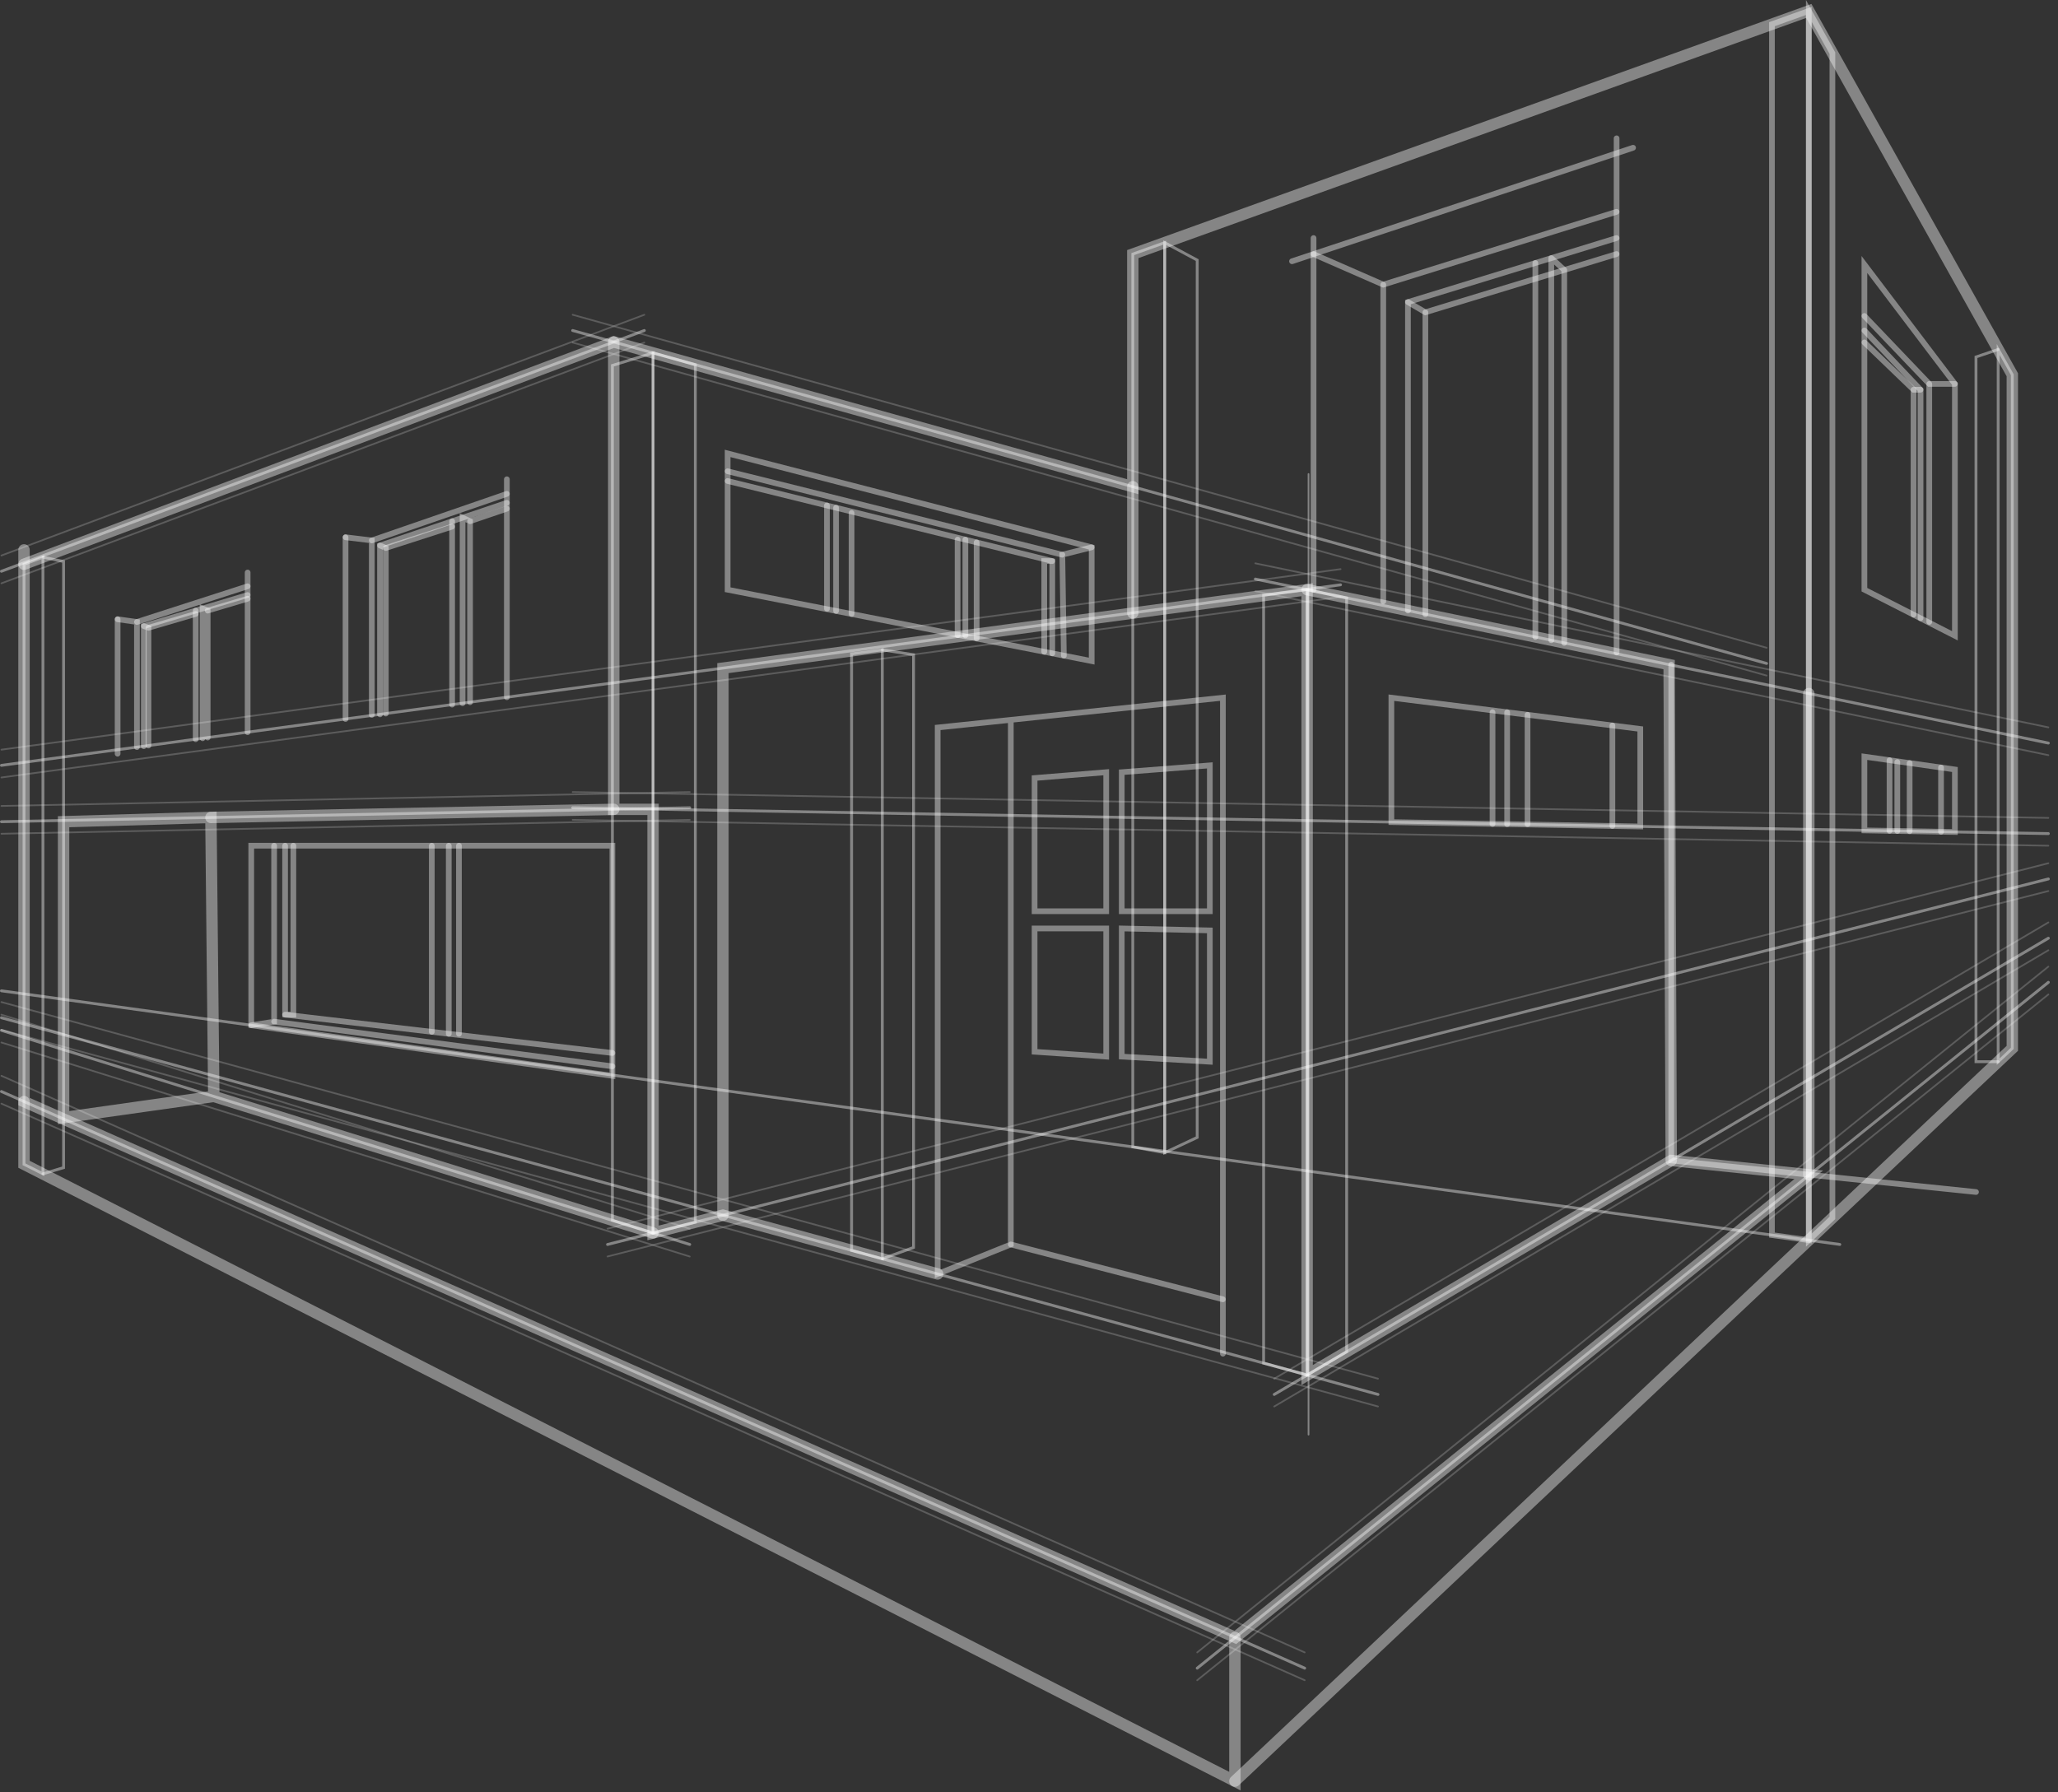 <svg width="186" height="162" viewBox="0 0 186 162" fill="none" xmlns="http://www.w3.org/2000/svg">
<rect x="0" y="0" width="186" height="162" fill="#333333" stroke="none"/>
<path d="M185.129 88.785L108.202 150.776" stroke="white" stroke-opacity="0.4" stroke-width="0.258" stroke-miterlimit="10" stroke-linecap="round"/>
<path d="M0.129 51.633L58.235 29.873" stroke="white" stroke-opacity="0.4" stroke-width="0.258" stroke-miterlimit="10" stroke-linecap="round"/>
<path d="M159.663 59.965L51.757 29.873" stroke="white" stroke-opacity="0.4" stroke-width="0.258" stroke-miterlimit="10" stroke-linecap="round"/>
<path d="M0.129 93.129L62.336 112.479" stroke="white" stroke-opacity="0.4" stroke-width="0.258" stroke-miterlimit="10" stroke-linecap="round"/>
<path d="M117.916 150.776L0.129 98.656" stroke="white" stroke-opacity="0.4" stroke-width="0.258" stroke-miterlimit="10" stroke-linecap="round"/>
<path d="M113.457 52.336L185.129 67.162" stroke="white" stroke-opacity="0.4" stroke-width="0.258" stroke-miterlimit="10" stroke-linecap="round"/>
<path d="M121.157 52.857L0.129 69.176" stroke="white" stroke-opacity="0.4" stroke-width="0.258" stroke-miterlimit="10" stroke-linecap="round"/>
<path d="M0.129 91.99L124.542 126.035" stroke="white" stroke-opacity="0.4" stroke-width="0.258" stroke-miterlimit="10" stroke-linecap="round"/>
<path d="M115.164 126.037L185.129 84.799" stroke="white" stroke-opacity="0.4" stroke-width="0.258" stroke-miterlimit="10" stroke-linecap="round"/>
<path d="M62.336 73.008L0.129 74.269" stroke="white" stroke-opacity="0.4" stroke-width="0.258" stroke-miterlimit="10" stroke-linecap="round"/>
<path d="M51.757 73.008L185.129 75.345" stroke="white" stroke-opacity="0.4" stroke-width="0.258" stroke-miterlimit="10" stroke-linecap="round"/>
<path d="M54.908 112.481L185.129 79.443" stroke="white" stroke-opacity="0.4" stroke-width="0.258" stroke-miterlimit="10" stroke-linecap="round"/>
<g opacity="0.5">
<path d="M185.129 87.367L108.202 149.353" stroke="white" stroke-opacity="0.4" stroke-width="0.154" stroke-miterlimit="10" stroke-linecap="round"/>
<path d="M0.129 50.209L58.235 28.449" stroke="white" stroke-opacity="0.4" stroke-width="0.154" stroke-miterlimit="10" stroke-linecap="round"/>
<path d="M159.663 58.546L51.757 28.449" stroke="white" stroke-opacity="0.4" stroke-width="0.154" stroke-miterlimit="10" stroke-linecap="round"/>
<path d="M0.129 91.709L62.336 111.055" stroke="white" stroke-opacity="0.4" stroke-width="0.154" stroke-miterlimit="10" stroke-linecap="round"/>
<path d="M117.916 149.352L0.129 97.236" stroke="white" stroke-opacity="0.4" stroke-width="0.154" stroke-miterlimit="10" stroke-linecap="round"/>
<path d="M113.457 50.916L185.129 65.742" stroke="white" stroke-opacity="0.4" stroke-width="0.154" stroke-miterlimit="10" stroke-linecap="round"/>
<path d="M121.157 51.44L0.129 67.758" stroke="white" stroke-opacity="0.4" stroke-width="0.154" stroke-miterlimit="10" stroke-linecap="round"/>
<path d="M0.129 90.57L124.542 124.611" stroke="white" stroke-opacity="0.4" stroke-width="0.154" stroke-miterlimit="10" stroke-linecap="round"/>
<path d="M115.164 124.611L185.129 83.373" stroke="white" stroke-opacity="0.4" stroke-width="0.154" stroke-miterlimit="10" stroke-linecap="round"/>
<path d="M62.336 71.588L0.129 72.845" stroke="white" stroke-opacity="0.4" stroke-width="0.154" stroke-miterlimit="10" stroke-linecap="round"/>
<path d="M51.757 71.588L185.129 73.925" stroke="white" stroke-opacity="0.4" stroke-width="0.154" stroke-miterlimit="10" stroke-linecap="round"/>
<path d="M54.908 111.054L185.129 78.022" stroke="white" stroke-opacity="0.4" stroke-width="0.154" stroke-miterlimit="10" stroke-linecap="round"/>
</g>
<g opacity="0.5">
<path d="M185.129 89.881L108.202 151.867" stroke="white" stroke-opacity="0.4" stroke-width="0.154" stroke-miterlimit="10" stroke-linecap="round"/>
<path d="M0.129 52.723L58.235 30.963" stroke="white" stroke-opacity="0.4" stroke-width="0.154" stroke-miterlimit="10" stroke-linecap="round"/>
<path d="M159.663 61.06L51.757 30.963" stroke="white" stroke-opacity="0.4" stroke-width="0.154" stroke-miterlimit="10" stroke-linecap="round"/>
<path d="M0.129 94.225L62.336 113.571" stroke="white" stroke-opacity="0.4" stroke-width="0.154" stroke-miterlimit="10" stroke-linecap="round"/>
<path d="M117.916 151.867L0.129 99.752" stroke="white" stroke-opacity="0.4" stroke-width="0.154" stroke-miterlimit="10" stroke-linecap="round"/>
<path d="M113.457 53.43L185.129 68.256" stroke="white" stroke-opacity="0.4" stroke-width="0.154" stroke-miterlimit="10" stroke-linecap="round"/>
<path d="M121.157 53.953L0.129 70.272" stroke="white" stroke-opacity="0.4" stroke-width="0.154" stroke-miterlimit="10" stroke-linecap="round"/>
<path d="M0.129 93.08L124.542 127.125" stroke="white" stroke-opacity="0.4" stroke-width="0.154" stroke-miterlimit="10" stroke-linecap="round"/>
<path d="M115.164 127.124L185.129 85.887" stroke="white" stroke-opacity="0.4" stroke-width="0.154" stroke-miterlimit="10" stroke-linecap="round"/>
<path d="M62.336 74.102L0.129 75.359" stroke="white" stroke-opacity="0.4" stroke-width="0.154" stroke-miterlimit="10" stroke-linecap="round"/>
<path d="M51.757 74.102L185.129 76.439" stroke="white" stroke-opacity="0.4" stroke-width="0.154" stroke-miterlimit="10" stroke-linecap="round"/>
<path d="M54.908 113.568L185.129 80.535" stroke="white" stroke-opacity="0.4" stroke-width="0.154" stroke-miterlimit="10" stroke-linecap="round"/>
</g>
<path d="M2.17 50.997V105.232L3.881 106.094V50.357L2.17 50.997Z" stroke="white" stroke-opacity="0.4" stroke-width="0.258" stroke-miterlimit="10" stroke-linecap="round"/>
<path d="M3.881 50.357L5.746 50.752V105.536L3.881 106.094" stroke="white" stroke-opacity="0.4" stroke-width="0.258" stroke-miterlimit="10" stroke-linecap="round"/>
<path d="M59.022 111.436V31.896L62.843 32.963V110.465L59.022 111.436Z" stroke="white" stroke-opacity="0.4" stroke-width="0.258" stroke-miterlimit="10" stroke-linecap="round"/>
<path d="M59.022 31.896L55.347 33.031V110.297L59.022 111.436V31.896Z" stroke="white" stroke-opacity="0.4" stroke-width="0.258" stroke-miterlimit="10" stroke-linecap="round"/>
<path d="M76.965 59.099V113.017L79.74 113.774V58.736L76.965 59.099Z" stroke="white" stroke-opacity="0.4" stroke-width="0.258" stroke-miterlimit="10" stroke-linecap="round"/>
<path d="M79.74 58.736L82.564 59.176V112.753L79.74 113.774" stroke="white" stroke-opacity="0.4" stroke-width="0.258" stroke-miterlimit="10" stroke-linecap="round"/>
<path d="M118.138 124.279V53.299L114.204 53.798V123.204L118.138 124.279Z" stroke="white" stroke-opacity="0.4" stroke-width="0.258" stroke-miterlimit="10" stroke-linecap="round"/>
<path d="M118.137 53.299L121.709 54.043V122.174L118.137 124.279V53.299Z" stroke="white" stroke-opacity="0.4" stroke-width="0.258" stroke-miterlimit="10" stroke-linecap="round"/>
<path d="M163.479 0.988V112.09L165.611 110.08V4.8L163.479 0.988Z" stroke="white" stroke-opacity="0.4" stroke-width="0.515" stroke-miterlimit="10" stroke-linecap="round"/>
<path d="M163.479 0.988L160.147 2.186V111.632L163.479 112.09V0.988Z" stroke="white" stroke-opacity="0.4" stroke-width="0.515" stroke-miterlimit="10" stroke-linecap="round"/>
<path d="M181.87 33.871V94.754L180.593 95.962V31.584L181.87 33.871Z" stroke="white" stroke-opacity="0.4" stroke-width="0.258" stroke-miterlimit="10" stroke-linecap="round"/>
<path d="M180.593 31.584L178.588 32.265V95.962H180.593" stroke="white" stroke-opacity="0.4" stroke-width="0.258" stroke-miterlimit="10" stroke-linecap="round"/>
<path d="M102.381 22.966V103.663L105.264 104.185V21.932L102.381 22.966Z" stroke="white" stroke-opacity="0.4" stroke-width="0.258" stroke-miterlimit="10" stroke-linecap="round"/>
<path d="M105.264 21.932L108.202 23.511V102.805L105.264 104.185V21.932Z" stroke="white" stroke-opacity="0.4" stroke-width="0.258" stroke-miterlimit="10" stroke-linecap="round"/>
<path d="M166.281 112.479L0.129 89.553" stroke="white" stroke-opacity="0.4" stroke-width="0.258" stroke-miterlimit="10" stroke-linecap="round"/>
<path d="M178.588 107.738L151.045 104.888V60.074" stroke="white" stroke-opacity="0.4" stroke-width="0.515" stroke-miterlimit="10" stroke-linecap="round"/>
<path d="M147.596 13.354L116.771 23.614" stroke="white" stroke-opacity="0.4" stroke-width="0.515" stroke-miterlimit="10" stroke-linecap="round"/>
<path d="M118.717 21.516V53.3" stroke="white" stroke-opacity="0.4" stroke-width="0.515" stroke-miterlimit="10" stroke-linecap="round"/>
<path d="M118.717 22.97L125.018 25.725L146.106 19.145" stroke="white" stroke-opacity="0.4" stroke-width="0.515" stroke-miterlimit="10" stroke-linecap="round"/>
<path d="M125.018 25.725V54.36" stroke="white" stroke-opacity="0.4" stroke-width="0.515" stroke-miterlimit="10" stroke-linecap="round"/>
<path d="M127.249 55.184V27.306L146.106 21.516" stroke="white" stroke-opacity="0.4" stroke-width="0.515" stroke-miterlimit="10" stroke-linecap="round"/>
<path d="M127.249 27.304L128.824 28.225L146.106 22.961" stroke="white" stroke-opacity="0.4" stroke-width="0.515" stroke-miterlimit="10" stroke-linecap="round"/>
<path d="M128.824 28.227V55.519" stroke="white" stroke-opacity="0.4" stroke-width="0.515" stroke-miterlimit="10" stroke-linecap="round"/>
<path d="M138.764 23.768V57.567" stroke="white" stroke-opacity="0.4" stroke-width="0.515" stroke-miterlimit="10" stroke-linecap="round"/>
<path d="M140.204 57.868V23.324L141.376 24.4V58.109" stroke="white" stroke-opacity="0.4" stroke-width="0.515" stroke-miterlimit="10" stroke-linecap="round" stroke-linejoin="round"/>
<path d="M168.503 23.906V53.3L176.682 57.465V34.698L168.503 23.906Z" stroke="white" stroke-opacity="0.4" stroke-width="0.515" stroke-miterlimit="10" stroke-linecap="round"/>
<path d="M176.682 34.699H174.365L168.503 28.559" stroke="white" stroke-opacity="0.4" stroke-width="0.515" stroke-miterlimit="10" stroke-linecap="round"/>
<path d="M174.365 34.697V56.212" stroke="white" stroke-opacity="0.4" stroke-width="0.515" stroke-miterlimit="10" stroke-linecap="round"/>
<path d="M173.577 55.881V35.224L168.503 29.873" stroke="white" stroke-opacity="0.4" stroke-width="0.515" stroke-miterlimit="10" stroke-linecap="round"/>
<path d="M173.577 35.224H172.944L168.503 30.949" stroke="white" stroke-opacity="0.4" stroke-width="0.515" stroke-miterlimit="10" stroke-linecap="round"/>
<path d="M172.944 35.223V55.558" stroke="white" stroke-opacity="0.4" stroke-width="0.515" stroke-miterlimit="10" stroke-linecap="round"/>
<path d="M110.524 122.351V63.06L84.746 65.756V115.144L91.355 112.48V65.066" stroke="white" stroke-opacity="0.4" stroke-width="0.515" stroke-miterlimit="10" stroke-linecap="round"/>
<path d="M91.355 112.48L110.524 117.436" stroke="white" stroke-opacity="0.4" stroke-width="0.515" stroke-miterlimit="10" stroke-linecap="round"/>
<path d="M99.977 69.795L93.505 70.321V82.361H99.977V69.795Z" stroke="white" stroke-opacity="0.4" stroke-width="0.515" stroke-miterlimit="10" stroke-linecap="round"/>
<path d="M101.381 69.795V82.361H109.343V69.178L101.381 69.795Z" stroke="white" stroke-opacity="0.4" stroke-width="0.515" stroke-miterlimit="10" stroke-linecap="round"/>
<path d="M93.505 83.918H99.977V95.499L93.505 95.064V83.918Z" stroke="white" stroke-opacity="0.4" stroke-width="0.515" stroke-miterlimit="10" stroke-linecap="round"/>
<path d="M101.381 83.918V95.499L109.343 95.962V84.095L101.381 83.918Z" stroke="white" stroke-opacity="0.4" stroke-width="0.515" stroke-miterlimit="10" stroke-linecap="round"/>
<path d="M125.751 63.06V74.306L148.247 74.701V65.888L125.751 63.06Z" stroke="white" stroke-opacity="0.4" stroke-width="0.515" stroke-miterlimit="10" stroke-linecap="round"/>
<path d="M145.726 74.656V65.57" stroke="white" stroke-opacity="0.4" stroke-width="0.515" stroke-miterlimit="10" stroke-linecap="round"/>
<path d="M136.216 64.377V74.492" stroke="white" stroke-opacity="0.4" stroke-width="0.515" stroke-miterlimit="10" stroke-linecap="round"/>
<path d="M138.058 64.607V74.491" stroke="white" stroke-opacity="0.4" stroke-width="0.515" stroke-miterlimit="10" stroke-linecap="round"/>
<path d="M134.894 64.377V74.474" stroke="white" stroke-opacity="0.4" stroke-width="0.515" stroke-miterlimit="10" stroke-linecap="round"/>
<path d="M168.503 68.389V75.055L176.682 75.2V69.55L168.503 68.389Z" stroke="white" stroke-opacity="0.4" stroke-width="0.515" stroke-miterlimit="10" stroke-linecap="round"/>
<path d="M175.429 69.369V75.178" stroke="white" stroke-opacity="0.4" stroke-width="0.515" stroke-miterlimit="10" stroke-linecap="round"/>
<path d="M172.591 68.969V75.127" stroke="white" stroke-opacity="0.4" stroke-width="0.515" stroke-miterlimit="10" stroke-linecap="round"/>
<path d="M171.477 68.877V75.108" stroke="white" stroke-opacity="0.4" stroke-width="0.515" stroke-miterlimit="10" stroke-linecap="round"/>
<path d="M170.775 68.709V75.094" stroke="white" stroke-opacity="0.4" stroke-width="0.515" stroke-miterlimit="10" stroke-linecap="round"/>
<path d="M2.17 49.701V99.566L111.647 148.001L163.479 106.178L151.045 104.889L118.138 124.28V53.3L65.337 60.388V109.836" stroke="white" stroke-opacity="0.4" stroke-width="1.03" stroke-miterlimit="10" stroke-linecap="round"/>
<path d="M55.469 30.908V73.153H59.022V111.437L65.337 109.835L84.746 115.144" stroke="white" stroke-opacity="0.4" stroke-width="1.03" stroke-miterlimit="10" stroke-linecap="round"/>
<path d="M19.321 99.097L5.746 101.016V74.269L19.063 73.883L19.321 99.097ZM19.321 99.097L59.022 111.436" stroke="white" stroke-opacity="0.4" stroke-width="1.03" stroke-miterlimit="10" stroke-linecap="round"/>
<path d="M2.17 99.564V105.233L111.61 160.988V148" stroke="white" stroke-opacity="0.4" stroke-width="1.03" stroke-miterlimit="10" stroke-linecap="round"/>
<path d="M111.61 160.988L181.87 94.754V33.871L163.479 0.988L102.381 22.966V43.991L55.469 30.908L2.17 50.998" stroke="white" stroke-opacity="0.4" stroke-width="1.03" stroke-miterlimit="10" stroke-linecap="round"/>
<path d="M102.381 43.992V55.401" stroke="white" stroke-opacity="0.4" stroke-width="1.03" stroke-miterlimit="10" stroke-linecap="round"/>
<path d="M163.479 106.176V62.688" stroke="white" stroke-opacity="0.4" stroke-width="1.03" stroke-miterlimit="10" stroke-linecap="round"/>
<path d="M118.137 53.299L150.855 60.074L151.045 104.888" stroke="white" stroke-opacity="0.4" stroke-width="1.03" stroke-miterlimit="10" stroke-linecap="round"/>
<path d="M65.762 40.982V53.299L98.665 59.752V49.469L65.762 40.982Z" stroke="white" stroke-opacity="0.4" stroke-width="0.515" stroke-miterlimit="10" stroke-linecap="round"/>
<path d="M98.665 49.469L96.012 50.136L96.148 59.257" stroke="white" stroke-opacity="0.4" stroke-width="0.515" stroke-miterlimit="10" stroke-linecap="round"/>
<path d="M96.012 50.136L65.762 42.594" stroke="white" stroke-opacity="0.4" stroke-width="0.515" stroke-miterlimit="10" stroke-linecap="round"/>
<path d="M95.103 59.054V50.713L65.762 43.475" stroke="white" stroke-opacity="0.4" stroke-width="0.515" stroke-miterlimit="10" stroke-linecap="round"/>
<path d="M95.102 50.713H94.378V58.913" stroke="white" stroke-opacity="0.4" stroke-width="0.515" stroke-miterlimit="10" stroke-linecap="round"/>
<path d="M88.267 49.023V57.709" stroke="white" stroke-opacity="0.4" stroke-width="0.515" stroke-miterlimit="10" stroke-linecap="round"/>
<path d="M87.249 48.773V57.432" stroke="white" stroke-opacity="0.4" stroke-width="0.515" stroke-miterlimit="10" stroke-linecap="round"/>
<path d="M86.547 48.773V57.405" stroke="white" stroke-opacity="0.4" stroke-width="0.515" stroke-miterlimit="10" stroke-linecap="round"/>
<path d="M76.965 46.363V55.494" stroke="white" stroke-opacity="0.4" stroke-width="0.515" stroke-miterlimit="10" stroke-linecap="round"/>
<path d="M75.562 55.217V45.887" stroke="white" stroke-opacity="0.4" stroke-width="0.515" stroke-miterlimit="10" stroke-linecap="round"/>
<path d="M74.738 45.684V55.023" stroke="white" stroke-opacity="0.4" stroke-width="0.515" stroke-miterlimit="10" stroke-linecap="round"/>
<path d="M55.469 73.154L19.063 73.885" stroke="white" stroke-opacity="0.4" stroke-width="1.03" stroke-miterlimit="10" stroke-linecap="round"/>
<path d="M45.809 43.318V63.018" stroke="white" stroke-opacity="0.4" stroke-width="0.515" stroke-miterlimit="10" stroke-linecap="round"/>
<path d="M31.23 48.56V64.984" stroke="white" stroke-opacity="0.4" stroke-width="0.515" stroke-miterlimit="10" stroke-linecap="round"/>
<path d="M22.381 51.746V66.177" stroke="white" stroke-opacity="0.4" stroke-width="0.515" stroke-miterlimit="10" stroke-linecap="round"/>
<path d="M10.63 55.971V68.124" stroke="white" stroke-opacity="0.4" stroke-width="0.515" stroke-miterlimit="10" stroke-linecap="round"/>
<path d="M10.63 55.971L12.377 56.216V67.525" stroke="white" stroke-opacity="0.4" stroke-width="0.515" stroke-miterlimit="10" stroke-linecap="round"/>
<path d="M12.377 56.217L22.381 52.99" stroke="white" stroke-opacity="0.4" stroke-width="0.515" stroke-miterlimit="10" stroke-linecap="round"/>
<path d="M31.23 48.56L33.602 48.846V64.616" stroke="white" stroke-opacity="0.4" stroke-width="0.515" stroke-miterlimit="10" stroke-linecap="round"/>
<path d="M33.602 48.848L45.81 44.637" stroke="white" stroke-opacity="0.4" stroke-width="0.515" stroke-miterlimit="10" stroke-linecap="round"/>
<path d="M34.344 64.566V49.305L45.81 45.447" stroke="white" stroke-opacity="0.4" stroke-width="0.515" stroke-miterlimit="10" stroke-linecap="round"/>
<path d="M40.862 47.107V63.685" stroke="white" stroke-opacity="0.4" stroke-width="0.515" stroke-miterlimit="10" stroke-linecap="round"/>
<path d="M41.808 63.559V46.791L42.483 47.109V63.468" stroke="white" stroke-opacity="0.4" stroke-width="0.515" stroke-miterlimit="10" stroke-linecap="round"/>
<path d="M34.344 49.305L34.869 49.527V64.494" stroke="white" stroke-opacity="0.4" stroke-width="0.515" stroke-miterlimit="10" stroke-linecap="round"/>
<path d="M34.869 49.529L40.862 47.596" stroke="white" stroke-opacity="0.4" stroke-width="0.515" stroke-miterlimit="10" stroke-linecap="round"/>
<path d="M42.483 47.109L45.81 45.975" stroke="white" stroke-opacity="0.4" stroke-width="0.515" stroke-miterlimit="10" stroke-linecap="round"/>
<path d="M12.997 67.445V56.59L22.381 53.781" stroke="white" stroke-opacity="0.4" stroke-width="0.515" stroke-miterlimit="10" stroke-linecap="round"/>
<path d="M17.687 55.188V66.81" stroke="white" stroke-opacity="0.4" stroke-width="0.515" stroke-miterlimit="10" stroke-linecap="round"/>
<path d="M18.311 66.727V54.996L18.769 55.187V66.663" stroke="white" stroke-opacity="0.4" stroke-width="0.515" stroke-miterlimit="10" stroke-linecap="round"/>
<path d="M12.997 56.588L13.418 56.742V67.384" stroke="white" stroke-opacity="0.4" stroke-width="0.515" stroke-miterlimit="10" stroke-linecap="round"/>
<path d="M13.418 56.743L17.687 55.49" stroke="white" stroke-opacity="0.4" stroke-width="0.515" stroke-miterlimit="10" stroke-linecap="round"/>
<path d="M18.769 55.189L22.381 54.113" stroke="white" stroke-opacity="0.4" stroke-width="0.515" stroke-miterlimit="10" stroke-linecap="round"/>
<path d="M118.264 42.844V129.667" stroke="white" stroke-opacity="0.4" stroke-width="0.154" stroke-miterlimit="10" stroke-linecap="round"/>
<path d="M146.106 12.502V58.981" stroke="white" stroke-opacity="0.4" stroke-width="0.515" stroke-miterlimit="10" stroke-linecap="round"/>
<path d="M22.707 76.439H55.347V97.238L22.707 92.668V76.439Z" stroke="white" stroke-opacity="0.4" stroke-width="0.515" stroke-miterlimit="10" stroke-linecap="round"/>
<path d="M24.775 76.439V92.341L22.707 92.668" stroke="white" stroke-opacity="0.4" stroke-width="0.515" stroke-miterlimit="10" stroke-linecap="round"/>
<path d="M24.775 92.34L55.347 96.379" stroke="white" stroke-opacity="0.4" stroke-width="0.515" stroke-miterlimit="10" stroke-linecap="round"/>
<path d="M25.767 76.439V91.71L55.347 95.173" stroke="white" stroke-opacity="0.4" stroke-width="0.515" stroke-miterlimit="10" stroke-linecap="round"/>
<path d="M39.024 76.439V93.262" stroke="white" stroke-opacity="0.4" stroke-width="0.515" stroke-miterlimit="10" stroke-linecap="round"/>
<path d="M41.478 93.439V76.439" stroke="white" stroke-opacity="0.4" stroke-width="0.515" stroke-miterlimit="10" stroke-linecap="round"/>
<path d="M40.559 76.439V93.439" stroke="white" stroke-opacity="0.4" stroke-width="0.515" stroke-miterlimit="10" stroke-linecap="round"/>
<path d="M25.767 91.71H26.513V76.439" stroke="white" stroke-opacity="0.4" stroke-width="0.515" stroke-miterlimit="10" stroke-linecap="round"/>
</svg>
